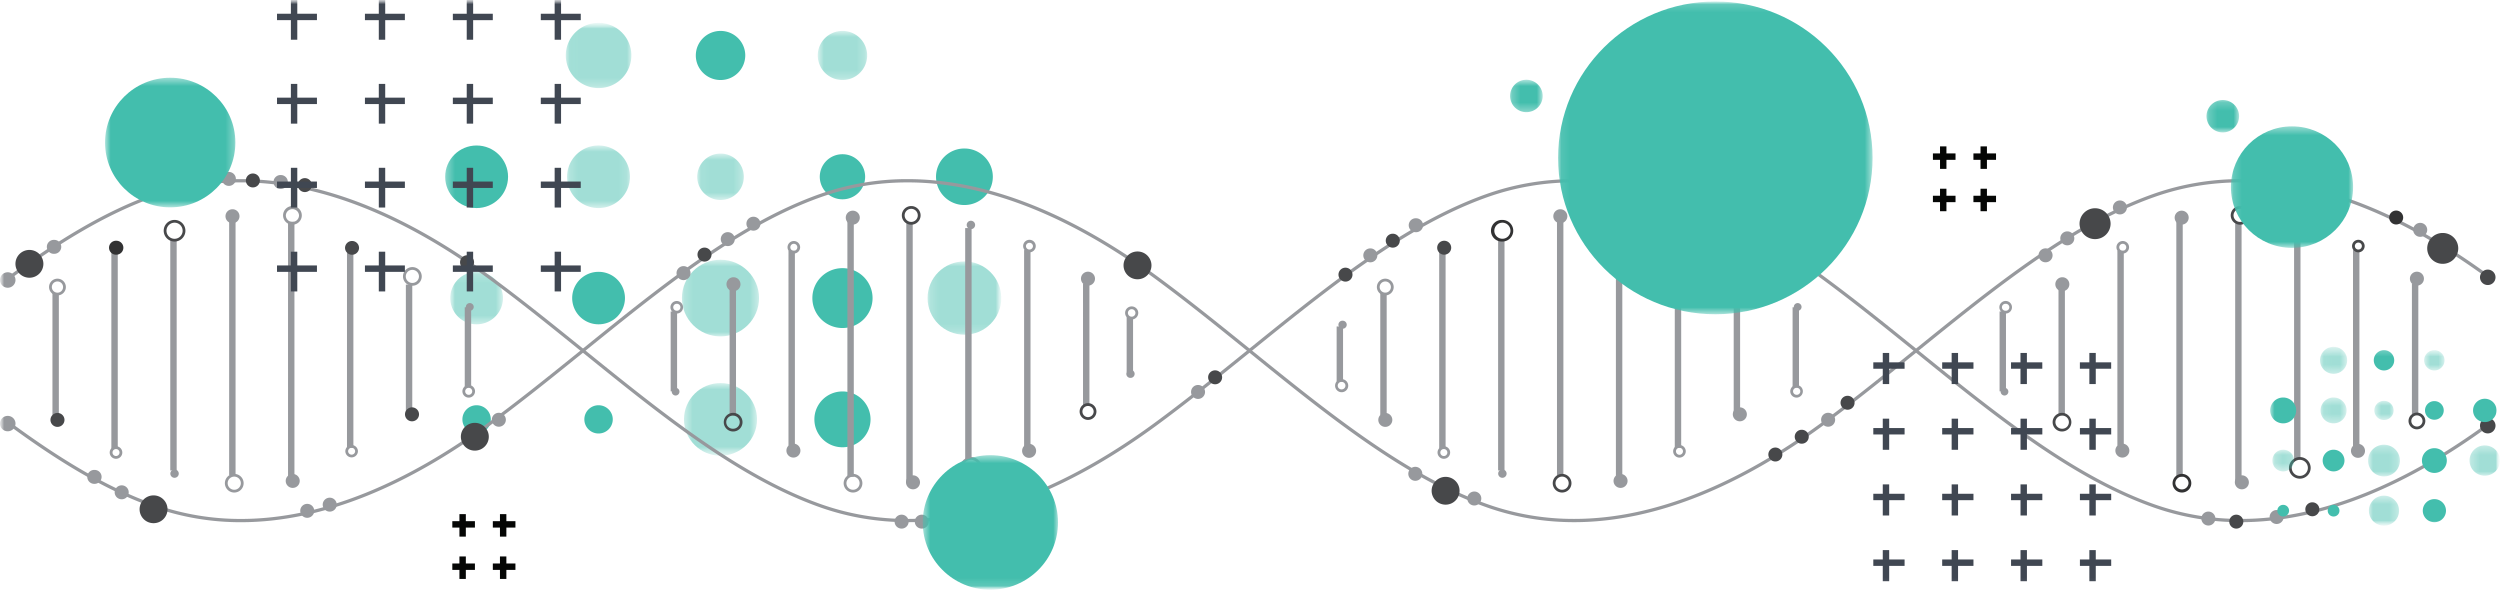 <svg width="305" height="72" fill="none" xmlns="http://www.w3.org/2000/svg"><mask id="a" style="mask-type:luminance" maskUnits="userSpaceOnUse" x="0" y="0" width="305" height="72"><path fill-rule="evenodd" clip-rule="evenodd" d="M305 71.949H0V0h305v71.949z" fill="#fff"/></mask><g mask="url(#a)"><mask id="b" style="mask-type:luminance" maskUnits="userSpaceOnUse" x="0" y="-1" width="305" height="73"><path fill-rule="evenodd" clip-rule="evenodd" d="M305 71.949H0V-.001h305v71.95z" fill="#fff"/></mask><g mask="url(#b)"><g style="mix-blend-mode:multiply"><mask id="c" style="mask-type:luminance" maskUnits="userSpaceOnUse" x="54" y="2" width="69" height="54"><path fill-rule="evenodd" clip-rule="evenodd" d="M122.156 55.597H54.309V2.787h67.847v52.81z" fill="#fff"/></mask><g mask="url(#c)"><g opacity=".5"><mask id="d" style="mask-type:luminance" maskUnits="userSpaceOnUse" x="113" y="31" width="10" height="10"><path fill-rule="evenodd" clip-rule="evenodd" d="M122.156 40.836h-8.994v-8.943h8.994v8.943z" fill="#fff"/></mask><g mask="url(#d)"><path fill-rule="evenodd" clip-rule="evenodd" d="M113.162 36.366c0-2.47 2.013-4.473 4.5-4.473 2.481 0 4.494 2.003 4.494 4.473 0 2.468-2.013 4.47-4.494 4.47-2.487 0-4.5-2.002-4.5-4.47z" fill="#43BEAD"/></g></g><path fill-rule="evenodd" clip-rule="evenodd" d="M114.194 21.565a3.453 3.453 0 013.466-3.448c1.908 0 3.465 1.544 3.465 3.448 0 1.905-1.557 3.448-3.465 3.448a3.453 3.453 0 01-3.466-3.448zM99.355 51.164c0-1.88 1.533-3.408 3.429-3.408a3.417 3.417 0 013.423 3.408 3.413 3.413 0 01-3.423 3.404c-1.896 0-3.429-1.521-3.429-3.404zm-.246-14.798c0-2.017 1.643-3.652 3.675-3.652a3.662 3.662 0 013.669 3.652 3.663 3.663 0 01-3.669 3.653c-2.032 0-3.675-1.638-3.675-3.653zm.903-14.8a2.758 2.758 0 012.77-2.75 2.757 2.757 0 012.765 2.75 2.758 2.758 0 01-2.765 2.75 2.759 2.759 0 01-2.77-2.75z" fill="#43BEAD"/><g opacity=".5"><mask id="e" style="mask-type:luminance" maskUnits="userSpaceOnUse" x="99" y="3" width="7" height="7"><path fill-rule="evenodd" clip-rule="evenodd" d="M105.793 9.762h-6.027V3.773h6.027v5.99z" fill="#fff"/></mask><g mask="url(#e)"><path fill-rule="evenodd" clip-rule="evenodd" d="M99.766 6.764c0-1.653 1.354-2.991 3.016-2.991a3 3 0 013.011 2.991 3.004 3.004 0 01-3.011 2.998 3.01 3.01 0 01-3.016-2.998z" fill="#43BEAD"/></g></g><g opacity=".5"><mask id="f" style="mask-type:luminance" maskUnits="userSpaceOnUse" x="83" y="46" width="10" height="10"><path fill-rule="evenodd" clip-rule="evenodd" d="M92.36 55.597h-8.914v-8.863h8.913v8.863z" fill="#fff"/></mask><g mask="url(#f)"><path fill-rule="evenodd" clip-rule="evenodd" d="M83.446 51.164c0-2.45 1.994-4.43 4.457-4.43 2.462 0 4.456 1.98 4.456 4.43 0 2.45-1.994 4.433-4.456 4.433-2.463 0-4.457-1.984-4.457-4.433z" fill="#43BEAD"/></g></g><g opacity=".5"><mask id="g" style="mask-type:luminance" maskUnits="userSpaceOnUse" x="83" y="31" width="10" height="11"><path fill-rule="evenodd" clip-rule="evenodd" d="M92.602 41.042h-9.407v-9.354h9.407v9.354z" fill="#fff"/></mask><g mask="url(#g)"><path fill-rule="evenodd" clip-rule="evenodd" d="M83.194 36.367c0-2.585 2.106-4.679 4.703-4.679 2.598 0 4.705 2.094 4.705 4.679 0 2.58-2.107 4.675-4.705 4.675-2.597 0-4.703-2.095-4.703-4.675z" fill="#43BEAD"/></g></g><g opacity=".5"><mask id="h" style="mask-type:luminance" maskUnits="userSpaceOnUse" x="85" y="18" width="6" height="7"><path fill-rule="evenodd" clip-rule="evenodd" d="M90.75 24.398h-5.688v-5.662h5.688v5.662z" fill="#fff"/></mask><g mask="url(#h)"><path fill-rule="evenodd" clip-rule="evenodd" d="M85.062 21.565a2.834 2.834 0 012.844-2.829 2.834 2.834 0 012.844 2.83 2.834 2.834 0 01-2.844 2.832 2.834 2.834 0 01-2.844-2.833z" fill="#43BEAD"/></g></g><path fill-rule="evenodd" clip-rule="evenodd" d="M84.89 6.764c0-1.653 1.354-2.991 3.016-2.991s3.016 1.338 3.016 2.991a3.009 3.009 0 01-3.016 2.998c-1.662 0-3.017-1.342-3.017-2.998zm-13.599 44.4c0-.953.776-1.724 1.73-1.724.961 0 1.737.77 1.737 1.724a1.73 1.73 0 01-1.737 1.723c-.954 0-1.73-.772-1.73-1.723zm-1.485-14.798a3.21 3.21 0 013.22-3.202 3.21 3.21 0 013.22 3.202 3.21 3.21 0 01-3.22 3.2 3.21 3.21 0 01-3.22-3.2z" fill="#43BEAD"/><g opacity=".5"><mask id="i" style="mask-type:luminance" maskUnits="userSpaceOnUse" x="69" y="17" width="8" height="9"><path fill-rule="evenodd" clip-rule="evenodd" d="M76.863 25.384h-7.678v-7.633h7.678v7.633z" fill="#fff"/></mask><g mask="url(#i)"><path fill-rule="evenodd" clip-rule="evenodd" d="M69.183 21.566c0-2.106 1.717-3.816 3.835-3.816 2.117 0 3.841 1.71 3.841 3.816 0 2.109-1.724 3.818-3.84 3.818a3.827 3.827 0 01-3.836-3.818z" fill="#43BEAD"/></g></g><g opacity=".5"><mask id="j" style="mask-type:luminance" maskUnits="userSpaceOnUse" x="69" y="2" width="9" height="9"><path fill-rule="evenodd" clip-rule="evenodd" d="M77.027 10.748h-8.002v-7.96h8.002v7.96z" fill="#fff"/></mask><g mask="url(#j)"><path fill-rule="evenodd" clip-rule="evenodd" d="M69.025 6.764c0-2.195 1.791-3.977 4.001-3.977 2.216 0 4.001 1.782 4.001 3.977a3.987 3.987 0 01-4.001 3.983 3.991 3.991 0 01-4.001-3.983z" fill="#43BEAD"/></g></g><path fill-rule="evenodd" clip-rule="evenodd" d="M56.413 51.164c0-.953.776-1.724 1.729-1.724.961 0 1.737.77 1.737 1.724a1.73 1.73 0 01-1.737 1.723c-.954 0-1.73-.772-1.73-1.723z" fill="#43BEAD"/><g opacity=".5"><mask id="k" style="mask-type:luminance" maskUnits="userSpaceOnUse" x="54" y="33" width="8" height="7"><path fill-rule="evenodd" clip-rule="evenodd" d="M61.363 39.566H54.93v-6.402h6.433v6.402z" fill="#fff"/></mask><g mask="url(#k)"><path fill-rule="evenodd" clip-rule="evenodd" d="M54.93 36.366c0-1.77 1.44-3.202 3.213-3.202a3.21 3.21 0 013.22 3.202 3.21 3.21 0 01-3.22 3.2 3.208 3.208 0 01-3.213-3.2z" fill="#43BEAD"/></g></g><path fill-rule="evenodd" clip-rule="evenodd" d="M54.308 21.565c0-2.106 1.724-3.815 3.835-3.815 2.124 0 3.841 1.71 3.841 3.815 0 2.11-1.717 3.819-3.84 3.819-2.112 0-3.836-1.71-3.836-3.819z" fill="#43BEAD"/></g></g><path fill-rule="evenodd" clip-rule="evenodd" d="M100.328 61.571a31.468 31.468 0 0010.385 1.736c10.047 0 20.353-4.538 30.091-11.674 13.739-10.077 26.688-23.123 40.714-28.022a31.81 31.81 0 0110.517-1.757c10.17 0 20.549 4.587 30.331 11.75 13.767 10.103 26.714 23.127 40.608 27.966a31.45 31.45 0 0010.392 1.738c10.044.002 20.351-4.536 30.083-11.673l.239.322c-9.776 7.167-20.153 11.75-30.322 11.752-3.549 0-7.069-.558-10.524-1.763-14.029-4.895-26.977-17.945-40.716-28.02-9.737-7.134-20.047-11.675-30.091-11.674a31.42 31.42 0 00-10.383 1.737c-13.895 4.842-26.843 17.86-40.609 27.965-9.779 7.166-20.158 11.752-30.33 11.753-3.544 0-7.063-.559-10.518-1.76-14.025-4.9-26.972-17.951-40.712-28.022-9.736-7.137-20.041-11.676-30.085-11.674-3.507 0-6.98.551-10.391 1.738-6.148 2.14-12.112 5.884-18.043 10.27v-.5c5.869-4.321 11.786-8.01 17.91-10.148a31.857 31.857 0 0110.524-1.76c10.167 0 20.546 4.584 30.323 11.752 13.769 10.1 26.714 23.123 40.607 27.968" fill="#97999D"/><path fill-rule="evenodd" clip-rule="evenodd" d="M262.842 23.611a31.791 31.791 0 0110.524-1.76c10.169 0 20.546 4.583 30.322 11.75l-.238.324c-9.733-7.139-20.04-11.675-30.084-11.674-3.505 0-6.98.55-10.392 1.739-13.894 4.838-26.841 17.858-40.608 27.965-9.78 7.164-20.161 11.751-30.33 11.751-3.545 0-7.062-.558-10.516-1.759-14.028-4.896-26.977-17.946-40.714-28.021-9.738-7.137-20.046-11.675-30.092-11.673-3.502 0-6.975.55-10.386 1.735-13.89 4.843-26.837 17.868-40.607 27.967-9.775 7.169-20.154 11.752-30.323 11.755a31.8 31.8 0 01-10.524-1.762C12.75 59.813 6.833 56.121.964 51.8v-.5c5.931 4.385 11.895 8.13 18.043 10.272a31.467 31.467 0 0010.39 1.738c10.044 0 20.353-4.538 30.086-11.676 13.74-10.07 26.687-23.123 40.712-28.025a31.889 31.889 0 0110.519-1.757c10.171.001 20.55 4.585 30.33 11.752 13.767 10.104 26.715 23.124 40.608 27.966a31.407 31.407 0 0010.384 1.736c10.046 0 20.353-4.539 30.091-11.673 13.738-10.076 26.686-23.127 40.715-28.022" fill="#97999D"/><path fill-rule="evenodd" clip-rule="evenodd" d="M295.035 50.506h-.782V34.593h.782v15.913zm-7.187 4.031h-.782V30.509h.782v24.028zm-7.188 1.47h-.782V27.828h.782v28.179zm-7.187 2.881h-.782V27.232h.782v31.656zm-7.18-.723h-.782v-31.74h.782v31.74zm-7.191-3.786h-.782V30.594h.782V54.38zm-7.184-3.873h-.782V34.593h.782v15.913zm-7.188-2.766h-.782v-9.743h.782v9.744z" fill="#97999D"/><path fill-rule="evenodd" clip-rule="evenodd" d="M295.891 51.357c0 .563-.459 1.021-1.026 1.021v-.339a.687.687 0 00.685-.682.688.688 0 00-.685-.682.687.687 0 00-.685.682.685.685 0 00.685.682v.34a1.025 1.025 0 01-1.026-1.022c0-.562.46-1.02 1.026-1.02.567 0 1.026.458 1.026 1.02zm-7.403-21.337a.768.768 0 01-.768.766v-.34a.426.426 0 100-.853.426.426 0 100 .854v.339a.769.769 0 01-.77-.766c0-.423.344-.764.77-.764.424 0 .768.341.768.764z" fill="#47484A"/><path fill-rule="evenodd" clip-rule="evenodd" d="M259.746 30.168a.77.77 0 01-.77.765v-.338a.425.425 0 100-.852.424.424 0 00-.427.425c0 .235.19.426.427.427v.338a.768.768 0 01-.77-.765c0-.423.346-.764.77-.764.425 0 .77.341.77.764zm-14.285 7.319a.766.766 0 01-.769.764v-.338a.426.426 0 100-.851.426.426 0 100 .85v.339a.767.767 0 01-.771-.764.769.769 0 011.54 0z" fill="#97999D"/><path fill-rule="evenodd" clip-rule="evenodd" d="M281.902 57.08c0 .728-.594 1.317-1.324 1.319v-.34a.982.982 0 00.983-.98.98.98 0 00-.983-.978.983.983 0 00-.986.979c.002.54.442.978.986.978v.34a1.324 1.324 0 01-1.326-1.318c0-.729.594-1.32 1.326-1.32.73 0 1.324.591 1.324 1.32m-7.464-30.803c0 .626-.513 1.137-1.144 1.137-.632 0-1.144-.51-1.144-1.137 0-.63.512-1.14 1.144-1.14v.34a.803.803 0 00-.803.8.8.8 0 00.803.796.8.8 0 00.802-.796.801.801 0 00-.802-.8v-.34c.631 0 1.144.51 1.144 1.14zm-21.731 25.229a1.14 1.14 0 01-1.143 1.137 1.14 1.14 0 01-1.144-1.137 1.142 1.142 0 011.144-1.138v.339a.802.802 0 00-.802.799.8.8 0 00.802.799.8.8 0 100-1.598v-.34c.631 0 1.143.51 1.143 1.139z" fill="#47484A"/><path fill-rule="evenodd" clip-rule="evenodd" d="M267.34 58.952a1.142 1.142 0 01-1.145 1.137 1.14 1.14 0 01-1.143-1.137 1.14 1.14 0 011.143-1.137v.338a.805.805 0 00-.804.799.805.805 0 001.607 0 .801.801 0 00-.803-.8v-.337c.632 0 1.143.508 1.145 1.137z" fill="#323233"/><path fill-rule="evenodd" clip-rule="evenodd" d="M295.719 33.998c0 .47-.382.85-.855.85a.853.853 0 01-.855-.85c0-.47.383-.851.855-.851.473 0 .855.382.855.85zm-28.699-7.446c0 .47-.384.85-.856.85a.853.853 0 01-.855-.85c0-.47.383-.85.855-.85s.856.38.856.85zm21.511 28.454c0 .468-.383.85-.857.85a.855.855 0 01-.856-.85.856.856 0 011.713 0zm-14.168 3.839c0 .47-.383.851-.855.851a.854.854 0 01-.856-.85.855.855 0 011.711-.001zm-21.902-24.167c0 .47-.381.851-.855.851a.854.854 0 01-.856-.85.855.855 0 011.711-.001zm-7.441 13.105a.47.47 0 01-.94 0 .47.47 0 01.94 0zm14.761 7.19a.85.85 0 01-.855.851.85.85 0 110-1.702c.474 0 .855.382.855.851zm21.313-27.528c0 .282-.23.51-.513.51a.512.512 0 110-1.02c.283 0 .513.228.513.51zM169.176 50.634h-.782V35.742h.782v14.892zm-5.324-4.086h-.782v-6.722h.782v6.722zm12.511 8.171h-.782V30.69h.782v24.028zm7.188 2.681h-.782V29.22h.782V57.4zm7.183.595h-.782V26.339h.782v31.656zm7.188.808h-.782V27.062h.782v31.741zm7.183-4.17h-.782V30.85h.782v23.784zm7.188-3.999h-.782V34.72h.782v15.913zm7.184-3.405h-.782v-9.743h.782v9.743z" fill="#97999D"/><path fill-rule="evenodd" clip-rule="evenodd" d="M170.031 35.02c0 .562-.459 1.02-1.025 1.02a1.024 1.024 0 01-1.027-1.02c0-.564.46-1.022 1.027-1.022v.34a.686.686 0 00-.686.683.687.687 0 00.686.68.684.684 0 00.684-.68.683.683 0 00-.684-.683v-.34c.566 0 1.025.458 1.025 1.023zm-5.547 12.03a.802.802 0 01-1.604 0 .806.806 0 01.803-.799v.34a.458.458 0 100 .915.46.46 0 00.461-.456.462.462 0 00-.461-.458v-.34a.802.802 0 01.801.798zm12.434 8.158a.767.767 0 01-.77.764.766.766 0 01-.769-.764.77.77 0 01.769-.767v.342a.428.428 0 00-.428.425.428.428 0 00.857 0 .427.427 0 00-.429-.425v-.343a.77.77 0 01.77.767zm28.746-.149a.769.769 0 01-1.539 0 .77.77 0 01.769-.767v.34a.426.426 0 100 .854.43.43 0 00.429-.427.428.428 0 00-.429-.426v-.34a.77.77 0 01.77.766m14.285-7.319a.768.768 0 01-1.538 0c0-.423.345-.764.77-.764v.34a.428.428 0 00-.429.424.43.43 0 00.429.426.426.426 0 100-.85v-.34c.424 0 .768.342.768.764z" fill="#97999D"/><path fill-rule="evenodd" clip-rule="evenodd" d="M184.617 28.148c0 .728-.594 1.319-1.326 1.319a1.32 1.32 0 110-2.636v.338a.984.984 0 00-.984.979c0 .541.441.978.984.98a.983.983 0 00.985-.98.984.984 0 00-.985-.98v-.337a1.32 1.32 0 011.326 1.317z" fill="#323233"/><path fill-rule="evenodd" clip-rule="evenodd" d="M191.719 58.952a1.14 1.14 0 01-1.143 1.137v-.338a.802.802 0 00.803-.8.802.802 0 00-1.606 0 .8.8 0 00.803.8v.338a1.14 1.14 0 01-1.143-1.137 1.14 1.14 0 011.143-1.137 1.14 1.14 0 011.143 1.137zm21.73-25.229c0 .627-.513 1.135-1.143 1.138v-.341a.8.8 0 00.802-.797.8.8 0 00-.802-.798.8.8 0 00-.803.798.8.8 0 00.803.797v.34a1.144 1.144 0 01-1.145-1.137c0-.63.513-1.138 1.145-1.138.63 0 1.143.509 1.143 1.138z" fill="#47484A"/><path fill-rule="evenodd" clip-rule="evenodd" d="M198.816 26.277c0 .626-.512 1.137-1.143 1.137v-.34a.798.798 0 100-1.597.802.802 0 00-.803.8.8.8 0 00.803.796v.34a1.14 1.14 0 01-1.144-1.136c0-.63.512-1.14 1.144-1.14.631 0 1.143.51 1.143 1.14zM169.863 51.23c0 .469-.383.85-.855.85a.853.853 0 01-.856-.85c0-.47.382-.851.856-.851.472 0 .855.381.855.85zm-5.562-11.616c0 .27-.221.49-.492.49a.49.49 0 110-.978.49.49 0 01.492.488zm34.262 19.061c0 .47-.384.85-.856.85a.853.853 0 01-.855-.85c0-.47.383-.851.855-.851s.856.381.856.85z" fill="#97999D"/><path fill-rule="evenodd" clip-rule="evenodd" d="M177.047 30.221c0 .47-.382.852-.856.852a.854.854 0 01-.855-.852c0-.47.384-.85.855-.85.474 0 .856.38.856.85z" fill="#47484A"/><path fill-rule="evenodd" clip-rule="evenodd" d="M191.215 26.382a.852.852 0 01-.854.851.854.854 0 01-.857-.85.855.855 0 011.711 0zm21.902 24.168c0 .469-.383.85-.857.85a.854.854 0 01-.856-.85c0-.47.384-.852.856-.852.474 0 .857.382.857.851zm6.672-13.105a.47.47 0 01-.943 0 .47.47 0 01.471-.469c.26 0 .472.21.472.469zm-13.988-7.191a.856.856 0 01-1.711 0 .855.855 0 011.711 0zm-21.996 27.528c0 .282-.229.51-.514.51a.512.512 0 01-.513-.51c0-.282.23-.51.513-.51.285 0 .514.228.514.51zm-50.895-8.297h-.782V34.593h.782v14.892zm5.324-4.085h-.782v-6.722h.782v6.723zm-12.511 9.137h-.782V30.509h.782v24.028zm-7.188 1.47h-.782V27.828h.782v28.179zm-7.183 2.881h-.782V27.232h.782v31.656zm-7.188-.723h-.782v-31.74h.782v31.74zm-7.187-3.786h-.782V30.594h.782V54.38zm-7.184-3.873h-.782V34.593h.782v15.913zm-7.187-2.766h-.783v-9.743h.783v9.744z" fill="#97999D"/><path fill-rule="evenodd" clip-rule="evenodd" d="M133.766 50.209c0 .562-.459 1.02-1.027 1.02v-.338a.69.69 0 00.687-.682.688.688 0 00-.687-.682.684.684 0 00-.684.682c0 .376.306.68.684.682v.338a1.026 1.026 0 01-1.026-1.02 1.026 1.026 0 012.053 0z" fill="#47484A"/><path fill-rule="evenodd" clip-rule="evenodd" d="M138.867 38.178a.8.8 0 01-.801.797v-.338a.458.458 0 100-.917.46.46 0 00-.461.458c0 .252.206.457.461.459v.338a.8.8 0 01-.802-.797.8.8 0 01.802-.796c.443 0 .801.356.801.796zm-12.504-8.158a.77.77 0 01-.77.766v-.34a.43.43 0 00.429-.426.429.429 0 00-.856 0c0 .235.19.426.427.427v.339a.77.77 0 01-.769-.766c0-.423.345-.764.769-.764.425 0 .77.341.77.764zm-28.746.148a.77.77 0 01-.77.765v-.338a.425.425 0 100-.852.425.425 0 00-.427.425.43.43 0 00.427.427v.338a.768.768 0 01-.768-.765.767.767 0 01.768-.764c.426 0 .768.341.77.764zm-14.285 7.318a.765.765 0 01-.768.765v-.338a.426.426 0 100-.851c-.238 0-.43.19-.43.425 0 .236.192.425.43.425v.339a.766.766 0 01-.77-.764c0-.422.344-.765.77-.765.424 0 .768.343.768.764zm36.445 19.594a1.325 1.325 0 01-1.324 1.319v-.34a.982.982 0 00.982-.98.98.98 0 00-.982-.978.983.983 0 00-.986.979c.002.54.442.978.986.978v.34a1.324 1.324 0 01-1.326-1.318c0-.729.594-1.32 1.326-1.32.73 0 1.322.591 1.324 1.32z" fill="#97999D"/><path fill-rule="evenodd" clip-rule="evenodd" d="M112.313 26.277c0 .626-.513 1.137-1.144 1.137-.632 0-1.144-.51-1.145-1.137.001-.63.513-1.14 1.145-1.14v.34a.801.801 0 00-.803.8.8.8 0 00.803.796.8.8 0 00.802-.796.802.802 0 00-.802-.8v-.34c.631 0 1.144.51 1.144 1.14zM90.586 51.506a1.14 1.14 0 01-1.143 1.137 1.141 1.141 0 01-1.144-1.137 1.14 1.14 0 011.144-1.138v.339a.8.8 0 100 1.598.801.801 0 00.803-.8c0-.44-.36-.798-.803-.798v-.34c.63 0 1.143.51 1.143 1.139z" fill="#47484A"/><path fill-rule="evenodd" clip-rule="evenodd" d="M105.211 58.952a1.14 1.14 0 01-1.143 1.137 1.14 1.14 0 01-1.144-1.137 1.14 1.14 0 011.144-1.137v.338a.801.801 0 00-.803.799.8.8 0 00.803.798.802.802 0 00.803-.798c0-.44-.36-.8-.803-.8v-.337a1.14 1.14 0 011.143 1.137m28.379-24.954c0 .47-.384.85-.856.85a.854.854 0 01-.855-.85c0-.47.384-.851.855-.851.472 0 .856.382.856.85zm4.836 11.615a.49.49 0 01-.492.489.49.49 0 110-.978.49.49 0 01.492.489zm-33.531-19.061c0 .47-.384.85-.856.85a.852.852 0 01-.855-.85c0-.47.381-.85.855-.85.472 0 .856.38.856.85m21.511 28.454a.854.854 0 01-1.709 0 .854.854 0 011.709 0zm-14.164 3.839c0 .47-.383.851-.855.851a.854.854 0 01-.856-.85.855.855 0 011.711-.001zM90.34 34.678c0 .47-.384.851-.856.851a.854.854 0 01-.855-.85.855.855 0 011.711-.001zm-7.446 13.105a.47.47 0 01-.94 0 .47.47 0 01.94 0zm14.758 7.19a.852.852 0 01-.855.851.852.852 0 01-.855-.85c0-.47.383-.852.855-.852s.855.382.855.851zm21.313-27.528a.513.513 0 01-1.027 0 .513.513 0 011.027 0zM7.18 50.634h-.782V35.742h.782v14.892zm7.187 4.085h-.782V30.69h.782v24.028zm7.188 2.681h-.782V29.22h.782V57.4zm7.183.595h-.782V26.339h.782v31.656zm7.184.808h-.782V27.062h.782v31.741zm7.191-4.17h-.782V30.85h.782v23.784zm7.184-3.999h-.782V34.72h.782v15.913zm7.183-3.405h-.782v-9.743h.782v9.743z" fill="#97999D"/><path fill-rule="evenodd" clip-rule="evenodd" d="M8.035 35.02c0 .562-.456 1.02-1.024 1.02a1.024 1.024 0 01-1.027-1.02c0-.564.46-1.022 1.027-1.022v.34a.683.683 0 00-.686.683.685.685 0 001.37 0 .683.683 0 00-.684-.683v-.34c.568 0 1.024.458 1.024 1.023zm6.887 20.188a.766.766 0 01-.77.764.767.767 0 01-.769-.764.77.77 0 01.769-.767v.342a.425.425 0 100 .85.426.426 0 00.429-.425.427.427 0 00-.43-.425v-.343a.77.77 0 01.77.767zm28.746-.149a.77.77 0 01-1.539 0 .77.77 0 01.769-.767v.34a.428.428 0 00-.428.427.429.429 0 00.857 0 .428.428 0 00-.43-.426v-.34a.77.77 0 01.771.766zm14.285-7.319a.77.77 0 01-1.54 0c0-.423.346-.764.77-.764v.34a.429.429 0 00-.43.424.429.429 0 00.859 0 .427.427 0 00-.428-.424v-.34c.424 0 .77.34.77.764z" fill="#97999D"/><path fill-rule="evenodd" clip-rule="evenodd" d="M22.621 28.148c0 .728-.593 1.319-1.324 1.319a1.323 1.323 0 01-1.326-1.32 1.32 1.32 0 011.326-1.316v.338a.986.986 0 00-.986.979.984.984 0 001.97 0 .985.985 0 00-.984-.98v-.337a1.32 1.32 0 011.324 1.317z" fill="#47484A"/><path fill-rule="evenodd" clip-rule="evenodd" d="M29.723 58.952a1.14 1.14 0 01-1.143 1.137v-.338c.442 0 .8-.36.802-.8a.802.802 0 00-1.606 0 .8.8 0 00.804.8v.338a1.141 1.141 0 01-1.145-1.137 1.14 1.14 0 011.145-1.137 1.14 1.14 0 011.143 1.137zm21.73-25.229c0 .627-.51 1.135-1.143 1.138v-.341a.803.803 0 00.803-.797.802.802 0 00-.803-.798.801.801 0 00-.804.798.8.8 0 00.804.797v.34a1.144 1.144 0 01-1.145-1.137c0-.63.513-1.138 1.145-1.138a1.14 1.14 0 011.143 1.138zM36.82 26.277c0 .626-.512 1.137-1.143 1.137v-.34a.802.802 0 00.803-.797.804.804 0 00-1.606 0 .8.8 0 00.803.796v.34a1.14 1.14 0 01-1.143-1.136c0-.63.511-1.14 1.143-1.14.631 0 1.143.51 1.143 1.14z" fill="#97999D"/><path fill-rule="evenodd" clip-rule="evenodd" d="M7.867 51.23c0 .469-.383.85-.855.85a.854.854 0 01-.856-.85c0-.47.384-.851.856-.851s.855.381.855.85z" fill="#47484A"/><path fill-rule="evenodd" clip-rule="evenodd" d="M36.566 58.675c0 .47-.381.85-.855.85a.853.853 0 01-.854-.85c0-.47.382-.851.854-.851.474 0 .855.381.855.85z" fill="#97999D"/><path fill-rule="evenodd" clip-rule="evenodd" d="M15.05 30.221c0 .47-.383.852-.855.852a.852.852 0 110-1.702c.472 0 .856.38.856.85z" fill="#323233"/><path fill-rule="evenodd" clip-rule="evenodd" d="M29.219 26.382a.852.852 0 01-.855.851.852.852 0 01-.855-.85.855.855 0 011.71-.001z" fill="#97999D"/><path fill-rule="evenodd" clip-rule="evenodd" d="M51.121 50.55c0 .469-.384.85-.855.85a.852.852 0 01-.856-.85c0-.47.382-.852.856-.852.471 0 .855.382.855.851z" fill="#47484A"/><path fill-rule="evenodd" clip-rule="evenodd" d="M57.793 37.444a.47.47 0 01-.47.469.469.469 0 110-.937c.26 0 .47.21.47.468z" fill="#97999D"/><path fill-rule="evenodd" clip-rule="evenodd" d="M43.805 30.254a.856.856 0 01-1.711 0 .855.855 0 011.71 0z" fill="#47484A"/><path fill-rule="evenodd" clip-rule="evenodd" d="M21.809 57.782c0 .282-.23.51-.514.51a.513.513 0 01-.515-.51c0-.282.231-.51.515-.51.284 0 .514.228.514.51zM1.89 34.164c0 .519-.422.94-.945.94a.945.945 0 01-.948-.94.946.946 0 011.894 0zM223.887 51.21c0 .47-.384.85-.856.85a.853.853 0 01-.855-.85c0-.47.383-.85.855-.85s.856.38.856.85z" fill="#97999D"/><path fill-rule="evenodd" clip-rule="evenodd" d="M220.668 53.282c0 .471-.384.85-.855.85a.852.852 0 01-.856-.85c0-.47.382-.85.856-.85.471 0 .855.38.855.85z" fill="#47484A"/><path fill-rule="evenodd" clip-rule="evenodd" d="M173.523 57.803a.854.854 0 01-1.71 0c0-.472.383-.851.855-.851s.855.379.855.852z" fill="#97999D"/><path fill-rule="evenodd" clip-rule="evenodd" d="M178.066 59.872a1.7 1.7 0 01-1.703 1.696 1.699 1.699 0 01-1.704-1.696 1.7 1.7 0 011.704-1.694 1.7 1.7 0 011.703 1.694zM140.48 32.376a1.7 1.7 0 01-1.704 1.695 1.7 1.7 0 01-1.704-1.695 1.7 1.7 0 011.704-1.694 1.7 1.7 0 011.704 1.694zM5.293 32.188a1.7 1.7 0 01-1.704 1.695 1.7 1.7 0 01-1.705-1.695 1.7 1.7 0 011.705-1.696 1.7 1.7 0 011.704 1.696zm159.711 1.319c0 .47-.384.85-.856.85a.854.854 0 01-.855-.85c0-.47.384-.851.855-.851.472 0 .856.382.856.85zm5.769-4.144c0 .469-.381.85-.855.85a.853.853 0 01-.855-.85c0-.47.383-.851.855-.851.474 0 .855.381.855.85zm-21.675 16.67c0 .471-.384.85-.856.85a.85.85 0 110-1.701c.472 0 .856.382.856.85z" fill="#47484A"/><path fill-rule="evenodd" clip-rule="evenodd" d="M121.645 62.036c0 .47-.384.85-.856.85a.853.853 0 01-.855-.85c0-.47.383-.85.855-.85s.856.38.856.85z" fill="#97999D"/><path fill-rule="evenodd" clip-rule="evenodd" d="M118.992 62.51c0 .471-.383.85-.855.85a.853.853 0 01-.856-.85c0-.47.384-.851.856-.851s.855.382.855.85z" fill="#47484A"/><path fill-rule="evenodd" clip-rule="evenodd" d="M113.313 63.64c0 .47-.382.85-.856.85a.853.853 0 01-.855-.85c0-.47.383-.85.855-.85.474 0 .856.38.856.85zm-20.54-36.349c0 .47-.38.85-.855.85a.854.854 0 01-.855-.85c0-.47.383-.85.855-.85.474 0 .855.38.855.85zM12.395 58.18c0 .469-.384.85-.856.85a.851.851 0 110-1.7.85.85 0 01.856.85zm49.32-6.97c0 .47-.385.85-.856.85a.854.854 0 01-.857-.85c0-.47.383-.85.857-.85.471 0 .856.38.856.85z" fill="#97999D"/><path fill-rule="evenodd" clip-rule="evenodd" d="M38.047 22.583c0 .469-.384.85-.855.85a.853.853 0 01-.856-.85c0-.472.384-.851.855-.851.472 0 .856.38.856.85z" fill="#47484A"/><path fill-rule="evenodd" clip-rule="evenodd" d="M35.117 22.207c0 .47-.381.85-.855.85a.852.852 0 110-1.702c.474.001.855.38.855.852zm-6.34-.379c0 .47-.383.851-.855.851a.854.854 0 01-.855-.85c0-.47.383-.852.855-.852s.855.382.855.851z" fill="#97999D"/><path fill-rule="evenodd" clip-rule="evenodd" d="M57.836 32a.855.855 0 01-1.71 0 .855.855 0 011.71 0z" fill="#47484A"/><path fill-rule="evenodd" clip-rule="evenodd" d="M38.336 62.322c0 .47-.384.851-.855.851a.851.851 0 110-1.702c.471 0 .855.38.855.851z" fill="#97999D"/><path fill-rule="evenodd" clip-rule="evenodd" d="M86.805 31.059a.855.855 0 01-1.711 0c0-.473.384-.852.855-.852.472 0 .856.38.856.852zm216.7 3.715a.945.945 0 01-.946-.94c0-.52.424-.943.946-.943.523 0 .947.421.948.942v.002a.945.945 0 01-.948.94z" fill="#47484A"/><path fill-rule="evenodd" clip-rule="evenodd" d="M1.89 51.678c0 .52-.422.94-.945.94a.944.944 0 01-.948-.94c0-.521.425-.94.948-.94.523 0 .946.419.946.94zM250.414 31.15c0 .47-.384.851-.855.851a.854.854 0 01-.856-.85c0-.472.384-.852.856-.852.471 0 .855.38.855.851z" fill="#97999D"/><path fill-rule="evenodd" clip-rule="evenodd" d="M273.684 63.64c0 .47-.384.85-.856.85a.853.853 0 01-.855-.85c0-.47.383-.85.855-.85s.856.38.856.85zm-47.426-14.502c0 .471-.384.85-.856.85a.853.853 0 01-.855-.85c0-.47.384-.851.855-.851.472 0 .856.381.856.85zm-8.809 6.313c0 .47-.383.85-.855.85a.853.853 0 01-.856-.85c0-.469.384-.85.856-.85s.855.381.855.85z" fill="#47484A"/><path fill-rule="evenodd" clip-rule="evenodd" d="M180.719 60.816a.855.855 0 01-1.71 0c0-.471.384-.85.857-.85a.85.85 0 01.853.85z" fill="#97999D"/><path fill-rule="evenodd" clip-rule="evenodd" d="M59.633 53.281c0 .937-.762 1.695-1.705 1.695a1.7 1.7 0 01-1.703-1.695c0-.936.764-1.693 1.703-1.693.943 0 1.705.757 1.705 1.693m-39.195 8.851a1.7 1.7 0 01-1.705 1.696 1.7 1.7 0 01-1.704-1.696 1.7 1.7 0 011.704-1.694 1.7 1.7 0 011.704 1.694z" fill="#47484A"/><path fill-rule="evenodd" clip-rule="evenodd" d="M173.613 27.48c0 .47-.383.851-.855.851a.852.852 0 110-1.702c.472 0 .855.38.855.851zm-5.578 3.675c0 .469-.383.85-.855.85a.853.853 0 01-.856-.85c0-.47.382-.852.856-.852.472 0 .855.382.855.852zm-21.019 16.663a.853.853 0 01-.856.851.85.85 0 110-1.702c.472 0 .856.382.856.851z" fill="#97999D"/><path fill-rule="evenodd" clip-rule="evenodd" d="M115.965 63.264c0 .47-.384.85-.856.85a.854.854 0 01-.855-.85c0-.47.384-.851.855-.851.472 0 .856.381.856.85z" fill="#47484A"/><path fill-rule="evenodd" clip-rule="evenodd" d="M110.852 63.64c0 .47-.384.85-.856.85a.852.852 0 01-.855-.85c0-.47.381-.85.855-.85.472 0 .856.38.856.85zM89.644 29.173a.85.85 0 01-.855.85.853.853 0 01-.855-.85c0-.47.383-.85.855-.85.474 0 .855.38.855.85zM41.082 61.568c0 .469-.383.85-.855.85a.854.854 0 01-.856-.85c0-.47.384-.851.856-.851s.855.381.855.85z" fill="#97999D"/><path fill-rule="evenodd" clip-rule="evenodd" d="M31.707 22.017c0 .471-.384.85-.855.85a.853.853 0 01-.856-.85c0-.47.384-.851.856-.851.471 0 .855.381.855.85z" fill="#47484A"/><path fill-rule="evenodd" clip-rule="evenodd" d="M7.473 30.116a.85.85 0 01-.855.85.852.852 0 110-1.701c.473 0 .855.381.855.85zm8.23 29.947c0 .468-.383.85-.855.85a.856.856 0 01-.858-.85c0-.472.386-.852.858-.852s.855.38.855.852zM84.246 33.32a.855.855 0 01-1.71 0c0-.474.383-.853.855-.853.474 0 .855.38.855.852z" fill="#97999D"/><path fill-rule="evenodd" clip-rule="evenodd" d="M293.188 26.537a.852.852 0 01-.856.851.852.852 0 01-.854-.85c0-.47.383-.85.854-.85.473 0 .856.38.856.85" fill="#323233"/><path fill-rule="evenodd" clip-rule="evenodd" d="M257.492 27.29a1.89 1.89 0 01-1.894 1.883 1.888 1.888 0 01-1.894-1.882 1.89 1.89 0 011.894-1.884 1.89 1.89 0 011.894 1.884zm46.013 25.586a.944.944 0 01-.946-.943c0-.518.424-.941.946-.941.523 0 .947.422.948.94v.002a.945.945 0 01-.948.942z" fill="#47484A"/><path fill-rule="evenodd" clip-rule="evenodd" d="M253.066 29.079c0 .47-.383.85-.855.85a.852.852 0 01-.855-.85c0-.47.381-.851.855-.851.472 0 .855.381.855.85zm6.418-3.768c0 .468-.383.85-.855.85a.853.853 0 01-.855-.85.854.854 0 011.71 0z" fill="#97999D"/><path fill-rule="evenodd" clip-rule="evenodd" d="M282.961 62.133c0 .471-.384.85-.855.85a.853.853 0 01-.856-.85c0-.47.384-.85.856-.85.471 0 .855.38.855.85z" fill="#47484A"/><path fill-rule="evenodd" clip-rule="evenodd" d="M278.605 63.075c0 .47-.383.851-.855.851a.853.853 0 01-.855-.85c0-.472.383-.852.855-.852s.855.38.855.851zm-8.328.189c0 .47-.383.85-.855.85a.853.853 0 01-.855-.85c0-.47.383-.851.855-.851s.855.381.855.85zm25.844-35.221c0 .47-.383.851-.855.851a.854.854 0 01-.856-.85.855.855 0 011.711-.001z" fill="#97999D"/><path fill-rule="evenodd" clip-rule="evenodd" d="M299.906 30.303a1.89 1.89 0 01-1.894 1.884 1.887 1.887 0 01-1.892-1.883c0-1.04.846-1.882 1.892-1.882 1.045 0 1.894.842 1.894 1.881" fill="#47484A"/><path fill-rule="evenodd" clip-rule="evenodd" d="M36.27 4.847h-.783V0h.782v4.847z" fill="#404752"/><path fill-rule="evenodd" clip-rule="evenodd" d="M38.668 2.46h-4.873v-.783h4.873v.782zm8.328 2.387h-.782V0h.782v4.847z" fill="#404752"/><path fill-rule="evenodd" clip-rule="evenodd" d="M49.395 2.46h-4.873v-.783h4.873v.782zm8.328 2.387h-.782V0h.782v4.847z" fill="#404752"/><path fill-rule="evenodd" clip-rule="evenodd" d="M60.121 2.46h-4.873v-.783h4.873v.782zm8.329 2.387h-.783V0h.782v4.847z" fill="#404752"/><path fill-rule="evenodd" clip-rule="evenodd" d="M70.852 2.46h-4.874v-.783h4.874v.782zM36.27 15.084h-.783v-4.848h.782v4.848z" fill="#404752"/><path fill-rule="evenodd" clip-rule="evenodd" d="M38.668 12.696h-4.873v-.782h4.873v.782zm8.328 2.388h-.782v-4.848h.782v4.848z" fill="#404752"/><path fill-rule="evenodd" clip-rule="evenodd" d="M49.395 12.696h-4.873v-.782h4.873v.782zm8.328 2.388h-.782v-4.848h.782v4.848z" fill="#404752"/><path fill-rule="evenodd" clip-rule="evenodd" d="M60.121 12.696h-4.873v-.782h4.873v.782zm8.329 2.388h-.783v-4.848h.782v4.848z" fill="#404752"/><path fill-rule="evenodd" clip-rule="evenodd" d="M70.852 12.696h-4.874v-.782h4.874v.782zM36.27 25.319h-.783v-4.847h.782v4.847z" fill="#404752"/><path fill-rule="evenodd" clip-rule="evenodd" d="M38.668 22.93h-4.873v-.781h4.873v.782zm8.328 2.389h-.782v-4.847h.782v4.847z" fill="#404752"/><path fill-rule="evenodd" clip-rule="evenodd" d="M49.395 22.93h-4.873v-.781h4.873v.782zm8.328 2.389h-.782v-4.847h.782v4.847z" fill="#404752"/><path fill-rule="evenodd" clip-rule="evenodd" d="M60.121 22.93h-4.873v-.781h4.873v.782zm8.329 2.389h-.783v-4.847h.782v4.847z" fill="#404752"/><path fill-rule="evenodd" clip-rule="evenodd" d="M70.852 22.93h-4.874v-.781h4.874v.782zM36.27 35.555h-.783v-4.847h.782v4.847z" fill="#404752"/><path fill-rule="evenodd" clip-rule="evenodd" d="M38.668 33.167h-4.873v-.782h4.873v.782zm8.328 2.388h-.782v-4.847h.782v4.847z" fill="#404752"/><path fill-rule="evenodd" clip-rule="evenodd" d="M49.395 33.167h-4.873v-.782h4.873v.782zm8.328 2.388h-.782v-4.847h.782v4.847z" fill="#404752"/><path fill-rule="evenodd" clip-rule="evenodd" d="M60.121 33.167h-4.873v-.782h4.873v.782zm8.329 2.388h-.783v-4.847h.782v4.847z" fill="#404752"/><path fill-rule="evenodd" clip-rule="evenodd" d="M70.852 33.167h-4.874v-.782h4.874v.782zM230.48 46.856h-.782V43.06h.782v3.796z" fill="#404752"/><path fill-rule="evenodd" clip-rule="evenodd" d="M232.359 44.987h-3.816v-.782h3.816v.782zm6.524 1.869h-.782V43.06h.782v3.796z" fill="#404752"/><path fill-rule="evenodd" clip-rule="evenodd" d="M240.762 44.987h-3.816v-.782h3.816v.782zm6.519 1.869h-.782V43.06h.782v3.796z" fill="#404752"/><path fill-rule="evenodd" clip-rule="evenodd" d="M249.16 44.987h-3.816v-.782h3.816v.782zm6.524 1.869h-.782V43.06h.782v3.796z" fill="#404752"/><path fill-rule="evenodd" clip-rule="evenodd" d="M257.562 44.987h-3.816v-.782h3.817l-.001.782zm-27.082 9.887h-.782v-3.796h.782v3.796z" fill="#404752"/><path fill-rule="evenodd" clip-rule="evenodd" d="M232.359 53.004h-3.816v-.782h3.816v.782zm6.524 1.87h-.782v-3.796h.782v3.796z" fill="#404752"/><path fill-rule="evenodd" clip-rule="evenodd" d="M240.762 53.004h-3.816v-.782h3.816v.782zm6.523 1.87h-.782v-3.796h.782v3.796z" fill="#404752"/><path fill-rule="evenodd" clip-rule="evenodd" d="M249.164 53.004h-3.816v-.782h3.816v.782zm6.52 1.87h-.782v-3.796h.782v3.796z" fill="#404752"/><path fill-rule="evenodd" clip-rule="evenodd" d="M257.566 53.004h-3.816v-.782h3.816v.782zM230.48 62.89h-.782v-3.795h.782v3.796z" fill="#404752"/><path fill-rule="evenodd" clip-rule="evenodd" d="M232.359 61.022h-3.816v-.782h3.816v.782zm6.524 1.868h-.782v-3.795h.782v3.796z" fill="#404752"/><path fill-rule="evenodd" clip-rule="evenodd" d="M240.762 61.022h-3.816v-.782h3.816v.782zm6.523 1.868h-.782v-3.795h.782v3.796z" fill="#404752"/><path fill-rule="evenodd" clip-rule="evenodd" d="M249.164 61.022h-3.816v-.782h3.816v.782zm6.52 1.868h-.782v-3.795h.782v3.796z" fill="#404752"/><path fill-rule="evenodd" clip-rule="evenodd" d="M257.566 61.022h-3.816v-.782h3.816v.782zm-27.086 9.886h-.782v-3.796h.782v3.796z" fill="#404752"/><path fill-rule="evenodd" clip-rule="evenodd" d="M232.359 69.038h-3.816v-.782h3.816v.782zm6.524 1.87h-.782v-3.796h.782v3.796z" fill="#404752"/><path fill-rule="evenodd" clip-rule="evenodd" d="M240.762 69.038h-3.816v-.782h3.816v.782zm6.523 1.87h-.782v-3.796h.782v3.796z" fill="#404752"/><path fill-rule="evenodd" clip-rule="evenodd" d="M249.164 69.038h-3.816v-.782h3.816v.782zm6.52 1.87h-.782v-3.796h.782v3.796z" fill="#404752"/><path fill-rule="evenodd" clip-rule="evenodd" d="M257.566 69.038h-3.816v-.782h3.816v.782z" fill="#404752"/><g style="mix-blend-mode:multiply"><mask id="l" style="mask-type:luminance" maskUnits="userSpaceOnUse" x="190" y="0" width="39" height="39"><path fill-rule="evenodd" clip-rule="evenodd" d="M228.453 38.34h-38.367V.176h38.367V38.34z" fill="#fff"/></mask><g mask="url(#l)"><path fill-rule="evenodd" clip-rule="evenodd" d="M228.453 19.258c0 10.54-8.589 19.082-19.184 19.082s-19.183-8.543-19.183-19.082c0-10.538 8.588-19.08 19.183-19.08s19.184 8.542 19.184 19.08z" fill="#43BEAD"/></g></g><g style="mix-blend-mode:multiply"><mask id="m" style="mask-type:luminance" maskUnits="userSpaceOnUse" x="112" y="55" width="18" height="17"><path fill-rule="evenodd" clip-rule="evenodd" d="M129.078 71.948h-16.505V55.531h16.505v16.417z" fill="#fff"/></mask><g mask="url(#m)"><path fill-rule="evenodd" clip-rule="evenodd" d="M129.078 63.74c0 4.534-3.695 8.208-8.253 8.208-4.557 0-8.252-3.674-8.252-8.208 0-4.534 3.695-8.208 8.252-8.208 4.558 0 8.253 3.674 8.253 8.208z" fill="#43BEAD"/></g></g><g style="mix-blend-mode:multiply"><mask id="n" style="mask-type:luminance" maskUnits="userSpaceOnUse" x="272" y="15" width="16" height="16"><path fill-rule="evenodd" clip-rule="evenodd" d="M287.078 30.241h-14.906V15.415h14.906V30.24z" fill="#fff"/></mask><g mask="url(#n)"><path fill-rule="evenodd" clip-rule="evenodd" d="M287.078 22.829c0 4.092-3.336 7.412-7.453 7.412-4.116 0-7.453-3.32-7.453-7.412 0-4.094 3.337-7.413 7.453-7.413 4.117 0 7.453 3.319 7.453 7.413z" fill="#43BEAD"/></g></g><g style="mix-blend-mode:multiply"><mask id="o" style="mask-type:luminance" maskUnits="userSpaceOnUse" x="12" y="9" width="17" height="17"><path fill-rule="evenodd" clip-rule="evenodd" d="M28.715 25.298h-15.9V9.483h15.9v15.815z" fill="#fff"/></mask><g mask="url(#o)"><path fill-rule="evenodd" clip-rule="evenodd" d="M28.715 17.391c0 4.367-3.56 7.907-7.95 7.907-4.39 0-7.95-3.54-7.95-7.907s3.56-7.907 7.95-7.907c4.39 0 7.95 3.54 7.95 7.907z" fill="#43BEAD"/></g></g><g style="mix-blend-mode:multiply"><mask id="p" style="mask-type:luminance" maskUnits="userSpaceOnUse" x="184" y="9" width="5" height="5"><path fill-rule="evenodd" clip-rule="evenodd" d="M188.207 13.684h-3.975V9.73h3.975v3.954z" fill="#fff"/></mask><g mask="url(#p)"><path fill-rule="evenodd" clip-rule="evenodd" d="M188.207 11.707c0 1.092-.89 1.977-1.988 1.977a1.983 1.983 0 01-1.987-1.977c0-1.091.89-1.977 1.987-1.977 1.098 0 1.988.886 1.988 1.977z" fill="#43BEAD"/></g></g><g style="mix-blend-mode:multiply"><mask id="q" style="mask-type:luminance" maskUnits="userSpaceOnUse" x="269" y="12" width="5" height="5"><path fill-rule="evenodd" clip-rule="evenodd" d="M273.168 16.155h-3.975v-3.953h3.975v3.953z" fill="#fff"/></mask><g mask="url(#q)"><path fill-rule="evenodd" clip-rule="evenodd" d="M273.168 14.179c0 1.091-.89 1.977-1.988 1.977a1.983 1.983 0 01-1.987-1.977c0-1.092.89-1.977 1.987-1.977 1.098 0 1.988.885 1.988 1.977z" fill="#43BEAD"/></g></g><path fill-rule="evenodd" clip-rule="evenodd" d="M57.941 64.365h-2.758v-.782h2.758v.782z" fill="#050605"/><path fill-rule="evenodd" clip-rule="evenodd" d="M56.832 65.468h-.782v-2.744h.782v2.744zm1.109 4.06h-2.758v-.782h2.758v.782z" fill="#050605"/><path fill-rule="evenodd" clip-rule="evenodd" d="M56.832 70.632h-.782v-2.744h.782v2.744zm6.051-6.267h-2.758v-.782h2.758v.782z" fill="#050605"/><path fill-rule="evenodd" clip-rule="evenodd" d="M61.777 65.468h-.782v-2.744h.782v2.744zm1.106 4.06h-2.758v-.782h2.758v.782z" fill="#050605"/><path fill-rule="evenodd" clip-rule="evenodd" d="M61.777 70.632h-.782v-2.744h.782v2.744zM238.574 19.5h-2.758v-.783h2.758v.782z" fill="#050605"/><path fill-rule="evenodd" clip-rule="evenodd" d="M237.465 20.603h-.782v-2.744h.782v2.744zm1.109 4.06h-2.758v-.782h2.758v.782z" fill="#050605"/><path fill-rule="evenodd" clip-rule="evenodd" d="M237.465 25.768h-.782v-2.744h.782v2.744zm6.051-6.268h-2.758v-.783h2.758v.782z" fill="#050605"/><path fill-rule="evenodd" clip-rule="evenodd" d="M242.406 20.603h-.782v-2.744h.782v2.744zm1.11 4.06h-2.758v-.782h2.758v.782z" fill="#050605"/><path fill-rule="evenodd" clip-rule="evenodd" d="M242.406 25.768h-.782v-2.744h.782v2.744z" fill="#050605"/><g style="mix-blend-mode:multiply"><mask id="r" style="mask-type:luminance" maskUnits="userSpaceOnUse" x="276" y="42" width="29" height="23"><path fill-rule="evenodd" clip-rule="evenodd" d="M305 64.135h-28.036V42.313H305v21.822z" fill="#fff"/></mask><g mask="url(#r)"><g opacity=".5"><mask id="s" style="mask-type:luminance" maskUnits="userSpaceOnUse" x="301" y="54" width="4" height="5"><path fill-rule="evenodd" clip-rule="evenodd" d="M305 58.036h-3.717V54.34H305v3.696z" fill="#fff"/></mask><g mask="url(#s)"><path fill-rule="evenodd" clip-rule="evenodd" d="M301.283 56.188c0-1.021.832-1.848 1.859-1.848 1.025 0 1.858.827 1.858 1.848 0 1.02-.833 1.847-1.858 1.847a1.853 1.853 0 01-1.859-1.847z" fill="#43BEAD"/></g></g><path fill-rule="evenodd" clip-rule="evenodd" d="M301.713 50.072c0-.787.64-1.424 1.432-1.424.79 0 1.433.637 1.433 1.424a1.43 1.43 0 01-1.433 1.424 1.427 1.427 0 01-1.432-1.424zm-6.134 12.23c0-.777.633-1.408 1.417-1.408.781 0 1.414.631 1.414 1.408a1.41 1.41 0 01-1.414 1.407 1.41 1.41 0 01-1.417-1.407zm-.102-6.114c0-.834.679-1.51 1.519-1.51.837 0 1.516.677 1.516 1.51 0 .832-.679 1.51-1.516 1.51-.84 0-1.519-.678-1.519-1.51zm.372-6.116a1.14 1.14 0 011.146-1.136c.631 0 1.142.508 1.142 1.136a1.14 1.14 0 01-1.142 1.136 1.14 1.14 0 01-1.146-1.136z" fill="#43BEAD"/><g opacity=".5"><mask id="t" style="mask-type:luminance" maskUnits="userSpaceOnUse" x="295" y="42" width="4" height="4"><path fill-rule="evenodd" clip-rule="evenodd" d="M298.238 45.195h-2.49V42.72h2.49v2.475z" fill="#fff"/></mask><g mask="url(#t)"><path fill-rule="evenodd" clip-rule="evenodd" d="M295.744 43.956c0-.683.561-1.235 1.247-1.235.687 0 1.243.553 1.243 1.235a1.24 1.24 0 01-1.243 1.24 1.244 1.244 0 01-1.247-1.24z" fill="#43BEAD"/></g></g><g opacity=".5"><mask id="u" style="mask-type:luminance" maskUnits="userSpaceOnUse" x="289" y="60" width="4" height="5"><path fill-rule="evenodd" clip-rule="evenodd" d="M292.688 64.135h-3.684v-3.663h3.684v3.663z" fill="#fff"/></mask><g mask="url(#u)"><path fill-rule="evenodd" clip-rule="evenodd" d="M289.004 62.302c0-1.012.824-1.83 1.842-1.83 1.018 0 1.842.818 1.842 1.83a1.836 1.836 0 01-1.842 1.832 1.836 1.836 0 01-1.842-1.832z" fill="#43BEAD"/></g></g><g opacity=".5"><mask id="v" style="mask-type:luminance" maskUnits="userSpaceOnUse" x="288" y="54" width="5" height="5"><path fill-rule="evenodd" clip-rule="evenodd" d="M292.789 58.12h-3.887v-3.865h3.887v3.865z" fill="#fff"/></mask><g mask="url(#v)"><path fill-rule="evenodd" clip-rule="evenodd" d="M288.902 56.188c0-1.068.87-1.933 1.944-1.933 1.074 0 1.943.865 1.943 1.933 0 1.067-.87 1.933-1.943 1.933a1.939 1.939 0 01-1.944-1.933z" fill="#43BEAD"/></g></g><g opacity=".5"><mask id="w" style="mask-type:luminance" maskUnits="userSpaceOnUse" x="289" y="48" width="4" height="4"><path fill-rule="evenodd" clip-rule="evenodd" d="M292.02 51.243h-2.351v-2.34h2.351v2.34z" fill="#fff"/></mask><g mask="url(#w)"><path fill-rule="evenodd" clip-rule="evenodd" d="M289.669 50.072a1.17 1.17 0 011.175-1.168c.651 0 1.176.523 1.176 1.168 0 .647-.525 1.17-1.176 1.17a1.171 1.171 0 01-1.175-1.17z" fill="#43BEAD"/></g></g><path fill-rule="evenodd" clip-rule="evenodd" d="M289.601 43.956c0-.683.56-1.235 1.246-1.235.687 0 1.247.552 1.247 1.235 0 .685-.56 1.24-1.247 1.24a1.243 1.243 0 01-1.246-1.24zm-5.619 18.347c0-.394.321-.712.715-.712.397 0 .717.318.717.712 0 .393-.32.712-.717.712a.714.714 0 01-.715-.712zm-.616-6.114c0-.732.595-1.324 1.331-1.324.735 0 1.33.592 1.33 1.324 0 .73-.595 1.322-1.33 1.322a1.326 1.326 0 01-1.331-1.322z" fill="#43BEAD"/><g opacity=".5"><mask id="x" style="mask-type:luminance" maskUnits="userSpaceOnUse" x="283" y="48" width="4" height="4"><path fill-rule="evenodd" clip-rule="evenodd" d="M286.281 51.65h-3.172v-3.154h3.172v3.154z" fill="#fff"/></mask><g mask="url(#x)"><path fill-rule="evenodd" clip-rule="evenodd" d="M283.109 50.072c0-.87.71-1.576 1.585-1.576.876 0 1.587.706 1.587 1.576 0 .872-.711 1.578-1.587 1.578a1.582 1.582 0 01-1.585-1.578z" fill="#43BEAD"/></g></g><g opacity=".5"><mask id="y" style="mask-type:luminance" maskUnits="userSpaceOnUse" x="283" y="42" width="4" height="4"><path fill-rule="evenodd" clip-rule="evenodd" d="M286.352 45.603h-3.307v-3.29h3.307v3.29z" fill="#fff"/></mask><g mask="url(#y)"><path fill-rule="evenodd" clip-rule="evenodd" d="M283.044 43.957c0-.907.74-1.644 1.653-1.644.917 0 1.655.736 1.655 1.644 0 .91-.738 1.646-1.655 1.646a1.65 1.65 0 01-1.653-1.646z" fill="#43BEAD"/></g></g><path fill-rule="evenodd" clip-rule="evenodd" d="M277.834 62.303c0-.394.32-.712.715-.712.396 0 .717.318.717.712a.714.714 0 01-.717.712.713.713 0 01-.715-.712z" fill="#43BEAD"/><g opacity=".5"><mask id="z" style="mask-type:luminance" maskUnits="userSpaceOnUse" x="277" y="54" width="3" height="4"><path fill-rule="evenodd" clip-rule="evenodd" d="M279.883 57.51h-2.658v-2.645h2.658v2.646z" fill="#fff"/></mask><g mask="url(#z)"><path fill-rule="evenodd" clip-rule="evenodd" d="M277.224 56.189c0-.732.595-1.324 1.328-1.324.735 0 1.331.592 1.331 1.324 0 .73-.596 1.322-1.331 1.322a1.325 1.325 0 01-1.328-1.322z" fill="#43BEAD"/></g></g><path fill-rule="evenodd" clip-rule="evenodd" d="M276.961 50.072c0-.87.712-1.576 1.584-1.576.878 0 1.588.706 1.588 1.576 0 .872-.71 1.578-1.588 1.578a1.583 1.583 0 01-1.584-1.578z" fill="#43BEAD"/></g></g></g></g></svg>